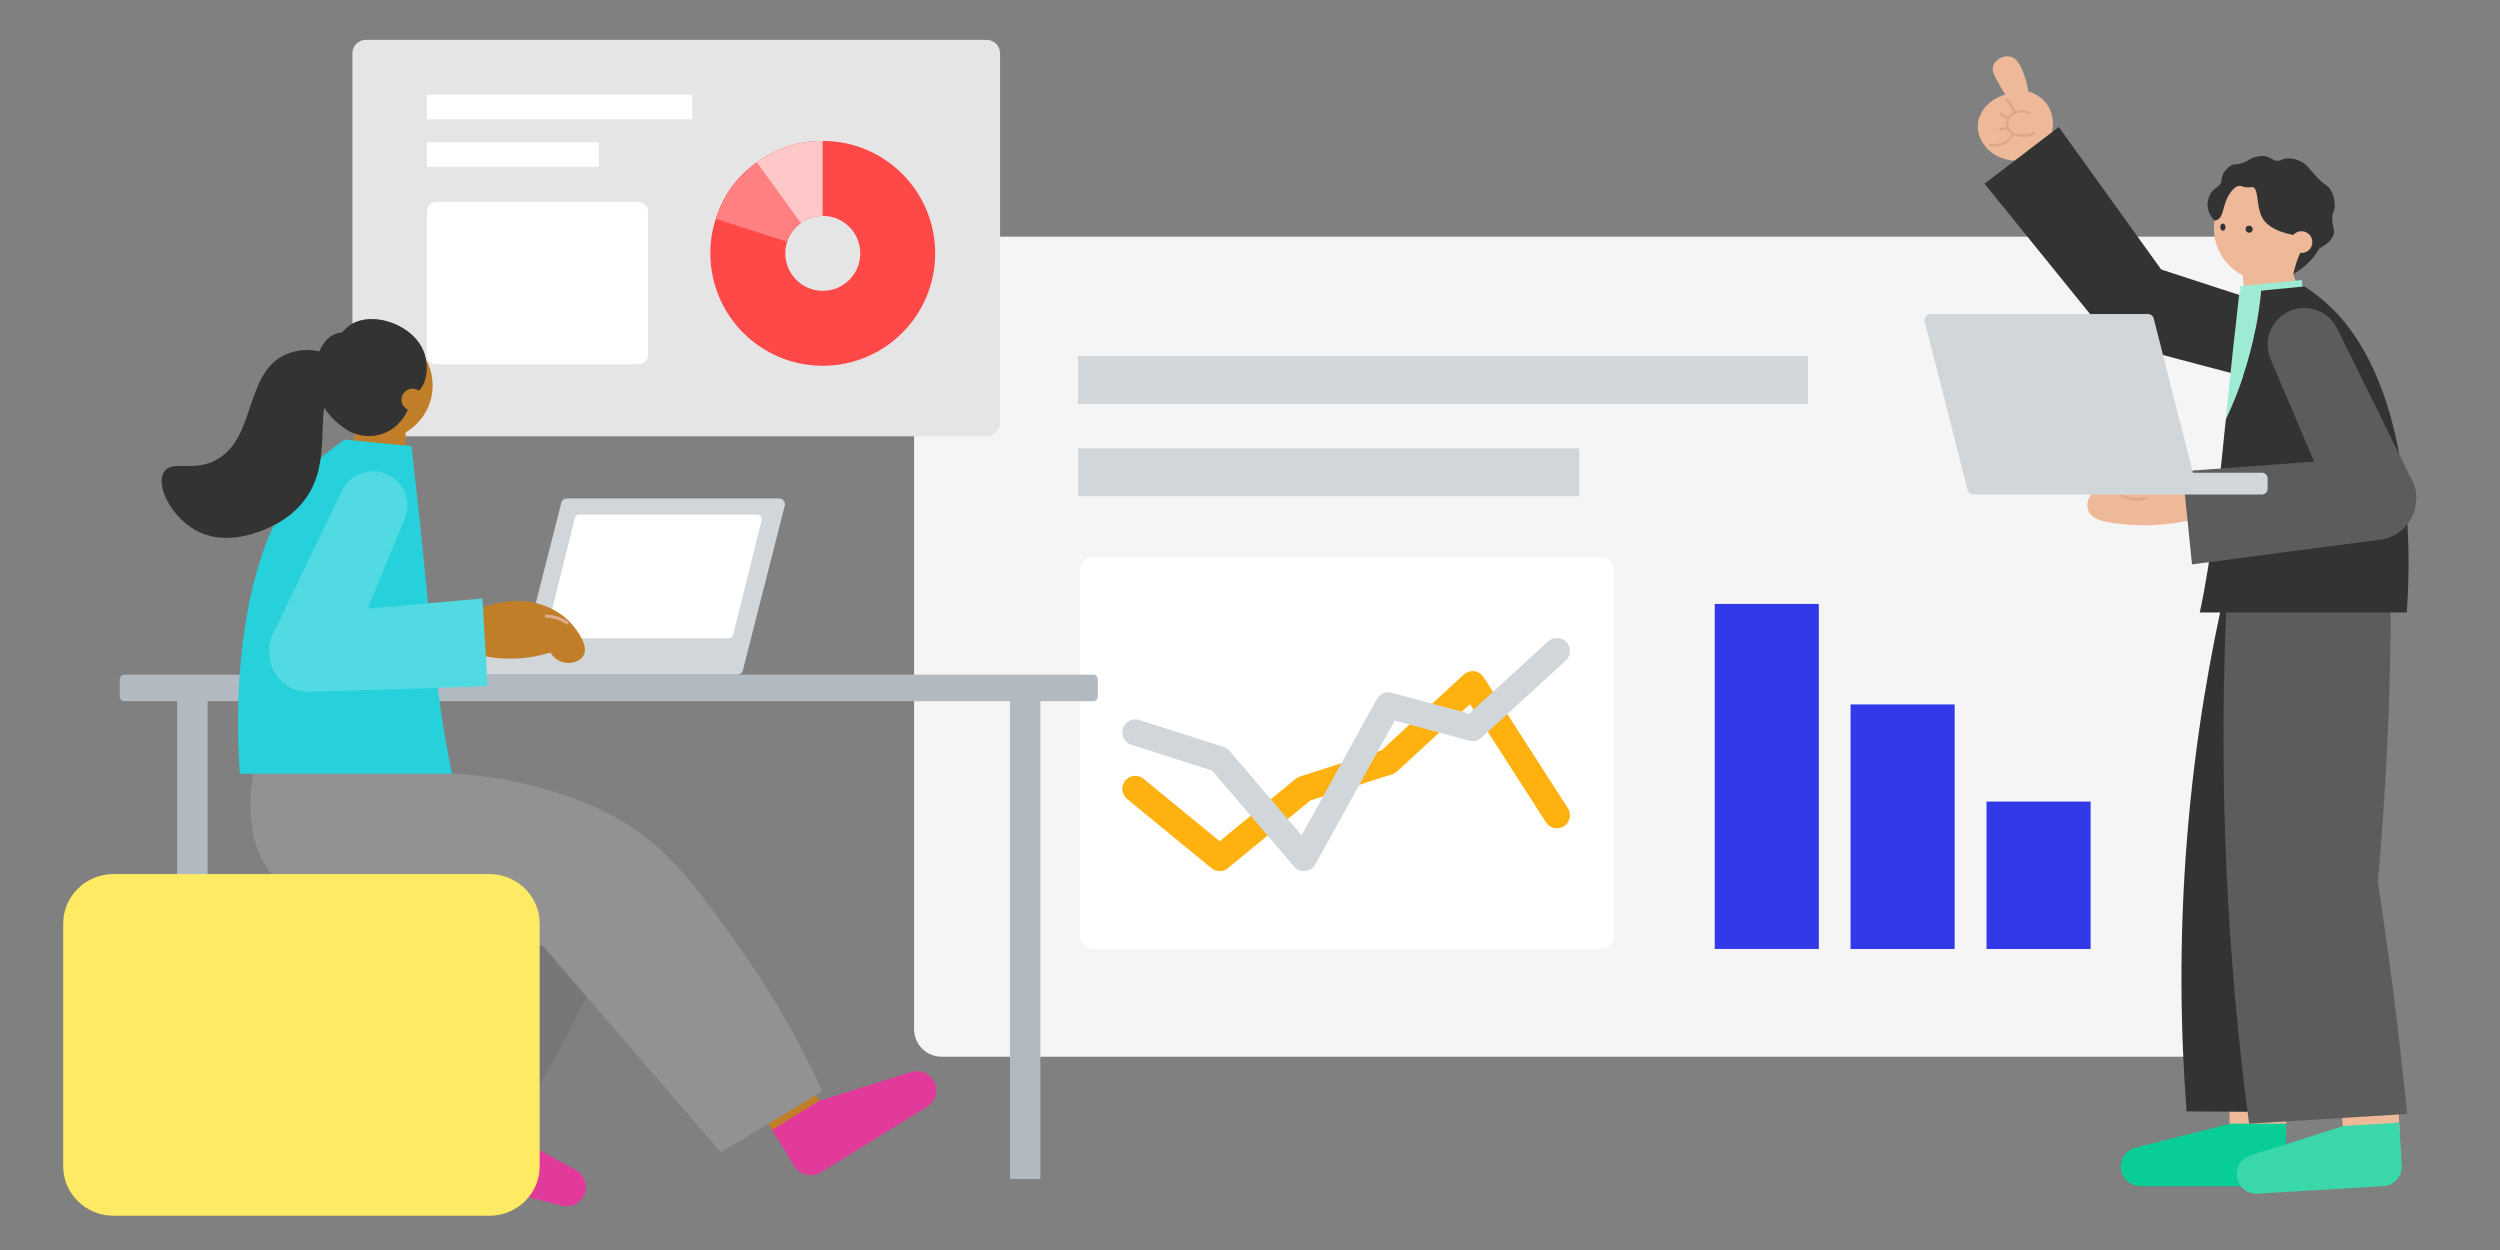 <svg fill="none" height="240" viewBox="0 0 480 240" width="480" xmlns="http://www.w3.org/2000/svg" xmlns:xlink="http://www.w3.org/1999/xlink"><rect x="0" y="0" width="480" height="240" fill="#808080" stroke="none"/><mask id="a" height="240" maskUnits="userSpaceOnUse" width="480" x="0" y="0"><path d="m480 0h-480v240h480z" fill="#fff"/></mask><g mask="url(#a)"><path d="m427.414 45.438h-246.625c-2.92 0-5.285 2.365-5.285 5.285v146.881c0 2.92 2.365 5.285 5.285 5.285h246.625c2.92 0 5.285-2.365 5.285-5.285v-146.881c0-2.92-2.365-5.285-5.285-5.285z" fill="#f5f5f5"/><path d="m347.139 68.367h-140.155v9.185h140.155z" fill="#d0d6da"/><path d="m303.224 86.07h-96.24v9.185h96.24z" fill="#d0d6da"/><path d="m307.38 106.883h-97.505c-1.381 0-2.5 1.119-2.5 2.5v70.32c0 1.381 1.119 2.5 2.5 2.5h97.505c1.381 0 2.5-1.119 2.5-2.5v-70.32c0-1.381-1.119-2.5-2.5-2.5z" fill="#fff"/><path d="m217.98 151.467c5.395 4.425 10.795 8.85 16.19 13.275 5.395-4.425 10.795-8.85 16.19-13.275 5.395-1.73 10.795-3.46 16.19-5.195 5.395-4.975 10.795-9.945 16.19-14.92 5.395 8.395 10.795 16.785 16.19 25.18" stroke="#ffb20f" stroke-linecap="round" stroke-linejoin="round" stroke-width="5"/><path d="m217.98 140.615c5.395 1.725 10.795 3.445 16.19 5.175 5.395 6.32 10.795 12.635 16.19 18.955 5.395-9.775 10.795-19.55 16.19-29.325 5.395 1.46 10.795 2.92 16.19 4.375 5.395-4.935 10.795-9.865 16.19-14.795" stroke="#d0d6da" stroke-linecap="round" stroke-linejoin="round" stroke-width="5"/><path d="m381.41 182.206h19.985v-28.3h-19.985z" fill="#3139e8"/><path d="m355.309 182.205h19.985v-46.955h-19.985z" fill="#3139e8"/><path d="m329.23 182.203h19.985v-66.25h-19.985z" fill="#3139e8"/><path d="m189.454 7.656h-119.235c-1.41 0-2.555 1.145-2.555 2.555v71.01c0 1.41 1.145 2.555 2.555 2.555h119.235c1.41 0 2.555-1.145 2.555-2.555v-71.01c0-1.41-1.145-2.555-2.555-2.555z" fill="#e5e5e5"/><path d="m153.744 42.827c-1.215.885-2.145 2.135-2.62 3.6l-13.685-4.46c1.465-4.535 3.985-7.995 7.84-10.795l8.465 11.645z" fill="#ff4949"/><path d="m153.744 42.827c-1.215.885-2.145 2.135-2.62 3.6l-13.685-4.46c1.465-4.535 3.985-7.995 7.84-10.795l8.465 11.645z" fill="#ff8080"/><path d="m157.97 41.458c-1.58 0-3.045.51-4.23 1.375l-8.455-11.655c3.855-2.8 7.91-4.115 12.685-4.115z" fill="#ff4949"/><path d="m157.97 41.458c-1.58 0-3.045.51-4.23 1.375l-8.455-11.655c3.855-2.8 7.91-4.115 12.685-4.115z" fill="#ffc8c8"/><path d="m157.97 27.06c11.925 0 21.585 9.665 21.585 21.585s-9.665 21.585-21.585 21.585-21.585-9.66-21.585-21.585c0-2.39.325-4.395 1.055-6.665l13.69 4.44c-.23.695-.35 1.445-.35 2.225 0 3.975 3.225 7.195 7.195 7.195s7.195-3.225 7.195-7.195-3.225-7.195-7.195-7.195v-14.395z" fill="#ff4949"/><path d="m122.641 38.797h-38.895c-.986 0-1.785.799-1.785 1.785v27.57c0 .986.799 1.785 1.785 1.785h38.895c.986 0 1.785-.799 1.785-1.785v-27.57c0-.986-.799-1.785-1.785-1.785z" fill="#fff"/><path d="m132.921 18.188h-50.96v4.72h50.96z" fill="#fff"/><path d="m114.981 27.312h-33.02v4.72h33.02z" fill="#fff"/><path d="m87.52 125.446h12.895l7.355-28.905c.125-.49.56-.83 1.06-.83h40.785c.71 0 1.24.675 1.06 1.365l-8.04 31.625c-.125.49-.56.83-1.06.83h-54.06c-.605 0-1.095-.49-1.095-1.095v-1.89c0-.605.49-1.095 1.095-1.095z" fill="#d0d6da"/><path d="m139.901 122.552h-34.165c-.57 0-.99-.535-.855-1.095l5.48-21.99c.1-.39.445-.67.855-.67h34.165c.57 0 .99.535.855 1.095l-5.48 21.99c-.1.39-.445.67-.855.67z" fill="#fff"/><path d="m209.895 129.531h-186.015c-.49 0-.89.4-.89.89v3.325c0 .495.4.89.89.89h186.015c.49 0 .89-.4.89-.89v-3.325c0-.49-.4-.89-.89-.89z" fill="#b1bac1"/><path d="m39.856 226.36v-94.915h-5.84v94.915z" fill="#b1bac1"/><path d="m199.76 226.36v-94.915h-5.84v94.915z" fill="#b1bac1"/><path d="m91.805 116.987c1.71-.73 7.195-2.81 12.855-.65 3.175 1.21 4.86 3.165 5.305 3.71.66.805 3.21 3.92 2.03 5.885-.64 1.08-2.22 1.495-3.485 1.31-1.835-.27-2.725-1.775-2.835-1.96-1.685.525-4.045 1.07-6.9 1.16-2.86.09-5.25-.305-6.97-.72v-8.725z" fill="#c17e29"/><path d="m108.865 119.893c.1 0 .205-.055.26-.14.1-.145.055-.34-.09-.44-.48-.32-1-.585-1.535-.795-.83-.32-1.71-.5-2.61-.525-.17-.01-.32.135-.32.305s.135.32.305.32c.83.025 1.64.185 2.405.48.49.185.96.435 1.41.73.055.035.115.055.17.055l.01.01z" fill="#e0aa8c"/><path d="m83.559 214.996 10.385 2.67 3.75-14.59-10.385-2.67z" fill="#c17e29"/><path d="m84.665 225.53 23.19 5.965c1.99.51 4.01-.685 4.52-2.675.42-1.65-.33-3.37-1.82-4.18-5.435-2.96-10.865-5.925-16.3-8.885l-10.23-2.63-2.03 7.89c-.51 1.985.685 4.01 2.675 4.52z" fill="#e23a9a"/><path d="m149.255 218.614 9.13-5.625-7.9-12.825-9.13 5.625z" fill="#c17e29"/><path d="m157.61 225.084 20.385-12.56c1.745-1.08 2.29-3.36 1.21-5.11-.89-1.445-2.645-2.105-4.27-1.595-5.9 1.855-11.81 3.71-17.71 5.57l-9 5.545 4.27 6.935c1.08 1.745 3.36 2.29 5.105 1.21h.01z" fill="#e23a9a"/><path d="m81.349 67.56c-.125-.34-.65-1.65-1.98-2.975-3.165-3.155-8.905-4.455-12.31-2.06-.67.47-1.125.98-1.39 1.32-.445.045-1.08.15-1.74.5-3.165 1.63-3.905 6.89-3.13 10.445 1.15 5.27 5.84 7.8 6.65 8.22.555.25 3.015 1.285 5.92.305 3.305-1.125 4.615-4 4.82-4.465.64-1.15 1.105-2.3 1.755-3.45.035-.02.08-.055.135-.095 1.97-1.5 2.265-5.115 1.265-7.745v.01z" fill="#b28b67"/><path clip-rule="evenodd" d="m98.981 216.005c-6.16-1.665-12.32-3.345-18.47-5.01 3.29-11.42 6.58-22.835 9.865-34.255-13.22-12.29-26.445-24.575-39.665-36.865 12.025 2.895 24.055 5.8 36.08 8.7 2.515.31 18.36 2.515 26 14.91 1.07 1.74 3.895 6.33 4.09 12.685.15 5.125-1.48 8.995-2.815 11.98-4.82 10.75-10.56 20.625-15.08 27.845l-.01.01z" fill="#777" fill-rule="evenodd"/><path clip-rule="evenodd" d="m157.845 209.551c-6.49 3.905-12.97 7.805-19.455 11.705-11.41-13.245-22.825-26.5-34.235-39.745-3.7-.5-8.885-1.255-15.065-2.35-21.79-3.86-32.79-5.91-37.345-11.87-1.585-2.075-6.765-9.91-1.025-27.4h30.935c1.72 2.895 3.43 5.8 5.15 8.7 1.195.045 2.905.135 4.945.345 1.55.16 14.5 1.615 25.76 7.64 10.515 5.625 15.965 13.325 25.01 26.105 4.42 6.25 10.09 15.225 15.33 26.875h-.01z" fill="#929292" fill-rule="evenodd"/><path d="m77.875 93.761h-13.08l3.575-10.745h9.51v10.745z" fill="#c17e29"/><path d="m72.676 84.415c5.735 0 10.395-4.66 10.395-10.395s-4.66-10.395-10.395-10.395-10.395 4.66-10.395 10.395 4.645 10.395 10.395 10.395z" fill="#c17e29"/><path d="m81.38 67.543c-.135-.35-.66-1.64-1.99-2.98-3.17-3.155-8.92-4.46-12.33-2.055-.67.47-1.13.995-1.395 1.315-.445.04-1.075.15-1.735.495-3.17 1.64-3.91 6.89-3.13 10.465 1.155 5.28 5.845 7.815 6.66 8.235.55.24 3.02 1.275 5.925.295 3.315-1.115 4.62-4 4.835-4.475.645-1.14 1.1-2.295 1.76-3.45.025-.015.08-.055.135-.095 1.975-1.505 2.255-5.115 1.265-7.75z" fill="#333"/><path d="m79.221 78.865c1.18 0 2.12-.955 2.12-2.12s-.955-2.12-2.12-2.12-2.135.955-2.135 2.12.955 2.12 2.135 2.12z" fill="#c17e29"/><path d="m62.634 87.046c1.105-.92 2.29-1.8 3.555-2.64 4.28.42 8.555.835 12.825 1.255.23 2.255.48 4.51.75 6.78 2.025 17.245 3.59 40.41 7.03 56.135h-40.74c-.955-12.48-1.24-46.66 16.58-61.545v.01z" fill="#26d1db"/><path d="m58.515 117.936 34.11-3.03 1 16.845-34.225 1.08c-4.04.125-7.44-2.98-7.685-7.005-.24-4.03 2.77-7.525 6.79-7.88z" fill="#51dae2"/><path d="m74.3 91.046c3.26 1.455 4.775 5.24 3.415 8.55l-11.705 28.38c-1.415 3.44-5.39 5.025-8.795 3.51l-1.605-.71c-3.395-1.515-4.875-5.535-3.26-8.895l13.305-27.655c1.55-3.22 5.375-4.625 8.635-3.165l.01-.01z" fill="#51dae2"/><path clip-rule="evenodd" d="m93.945 167.82h-72.14c-5.34 0-9.67 4.25-9.67 9.49v46.625c0 5.24 4.33 9.49 9.67 9.49h72.14c5.34 0 9.67-4.25 9.67-9.49v-46.625c0-5.24-4.33-9.49-9.67-9.49z" fill="#ffea63" fill-rule="evenodd"/><path d="m66.756 71.306c-1.475-3.48-6.5-4.03-6.785-4.055-.59-.065-2.755-.215-5.035.78-8.14 3.52-5.64 16.29-13.63 20.375-4.54 2.31-8.395-.23-9.845 2.255-1.6 2.725 1.475 8.395 5.8 10.975 5.415 3.21 11.55.82 13.23.16 1.29-.51 6.435-2.51 9.2-7.67 4-7.44.58-16.91 4.26-18.47.915-.39 2.27-.28 2.915-1.355.685-1.14.025-2.66-.105-2.98v-.015z" fill="#333"/><path d="m393.659 26.62c.09-.235 1.45-3.835-.745-6.745-1.215-1.61-2.875-2.16-3.525-2.34-.06-.63-.19-1.515-.535-2.53-.535-1.585-1.305-3.86-3.01-4.165-1.225-.22-2.75.62-3.14 1.75-.345.99.235 2.03 1.35 4.015.37.655.72 1.18.98 1.56-3.035.805-5.17 3.27-5.305 5.875-.175 3.45 3.185 6.985 7.68 6.795 2.085-1.4 4.175-2.805 6.26-4.205z" fill="#eeb998"/><g fill="#dea88a"><path d="m390.794 25.788s-.025.015-.04.025c-2.48 1.04-4.675.36-5.355-.895-.385-.71-.35-1.69.085-2.43.74-1.25 2.565-1.71 4.24-1.065.125.05.19.195.14.325-.05.125-.19.195-.325.14-1.45-.56-3.01-.195-3.63.845-.345.585-.375 1.38-.075 1.935.56 1.04 2.53 1.59 4.715.67.125-.05.275 0 .325.135.05.11 0 .245-.09.3v.01z"/><path d="m386.974 21.711s-.035.015-.05.025c-.125.05-.275-.015-.325-.145-.11-.285-.245-.555-.385-.82-.295-.535-.66-1.03-1.09-1.475-.09-.1-.09-.26 0-.35.1-.1.26-.09.355 0 .46.48.845 1.005 1.165 1.575.16.285.295.58.41.88.04.11 0 .235-.09.3l.015.01z"/><path d="m385.291 27.481c-1.255.845-2.73.71-3.19.635-.135-.025-.235-.15-.21-.285s.15-.235.285-.21c.47.075 2.085.22 3.26-.895.345-.325.61-.73.795-1.2.05-.125.195-.195.325-.14.125.05.19.195.14.325-.21.535-.52.995-.915 1.375-.16.15-.32.275-.485.395h-.01z"/><path d="m385.744 23.008c-.075.05-.185.06-.27 0l-1.355-.815c-.12-.065-.16-.225-.085-.345.065-.115.225-.16.345-.085l1.36.815c.115.065.16.225.085.345-.015.035-.04.06-.075.075v.01z"/><path d="m385.613 24.748s-.06.035-.09.035l-1.435.285c-.135.025-.27-.06-.295-.195s.06-.27.195-.295l1.435-.285c.135-.025.27.06.295.195.015.1-.025.2-.11.26h.01z"/></g><path d="m416.524 53.933-21.245-29.55-14.25 10.89 22.905 28.285c2.7 3.335 7.565 3.92 10.975 1.315s4.13-7.455 1.625-10.94z" fill="#333"/><path d="m448.883 69.994c1.075-3.645-.945-7.48-4.55-8.655l-31.015-10.13c-3.76-1.23-7.79.89-8.905 4.685l-.53 1.795c-1.12 3.795 1.115 7.76 4.935 8.77l31.545 8.335c3.67.97 7.45-1.155 8.52-4.8z" fill="#333"/><path d="m438.928 202.477h-10.85v15.24h10.85z" fill="#eeb998"/><path d="m435.174 227.74h-24.23c-2.07 0-3.755-1.685-3.755-3.755 0-1.72 1.165-3.22 2.83-3.635 6.065-1.535 12.14-3.065 18.205-4.6h10.69v8.245c0 2.07-1.685 3.755-3.755 3.755l.01-.01z" fill="#09cd96"/><path d="m459.853 202.258-10.83.65.91 15.215 10.83-.65z" fill="#eeb998"/><path d="m457.616 227.737-24.19 1.45c-2.07.125-3.845-1.45-3.97-3.52-.1-1.715.97-3.285 2.615-3.805 5.965-1.895 11.93-3.785 17.895-5.68l10.675-.635.495 8.225c.125 2.07-1.45 3.845-3.52 3.97v-.01z" fill="#3ad7ab"/><path clip-rule="evenodd" d="m451.111 213.588c-10.43-.065-20.855-.135-31.285-.2-1.165-15.15-1.5-32.975.12-52.845 1.525-18.71 4.455-35.33 7.775-49.465h31.295c-4.095 18.675-8.2 37.35-12.3 56.025 1.465 15.49 2.93 30.985 4.39 46.475l.01.01z" fill="#333" fill-rule="evenodd"/><path clip-rule="evenodd" d="m462.169 213.879c-10.115.62-20.235 1.24-30.345 1.86-1.945-14.58-3.46-30.365-4.27-47.235-.995-20.695-.77-39.92.175-57.41h31.295c.06 10.735-.16 21.975-.755 33.68-.425 8.465-1.015 16.65-1.735 24.56 1.015 6.525 1.96 13.21 2.84 20.035 1.08 8.36 2 16.54 2.79 24.515h.01z" fill="#5c5c5c" fill-rule="evenodd"/><path d="m443.808 63.13h-12.36l-.87-10.505h9.735z" fill="#eeb998"/><path d="m435.23 53.994c5.615 0 10.165-4.55 10.165-10.165s-4.55-10.165-10.165-10.165-10.16 4.55-10.16 10.165 4.55 10.165 10.16 10.165z" fill="#eeb998"/><path d="m434.258 41.613c-1.065-2.11-.58-5.395-1.71-5.665-.35-.085-.795.15-1.735-.065-.445-.1-.53-.195-.78-.2-.195 0-.895.015-1.81 1.325-1.625 2.305-1.115 4.565-2.52 5.205-.22.1-.42.125-.53.14-.245-.26-1.5-1.61-1.31-3.395.035-.325.245-1.825 1.335-2.675.395-.31.87-.495 1.165-1.09.195-.395.145-.63.22-1.04.25-1.34 1.44-2.18 1.54-2.245.845-.58 1.115-.11 2.64-.695 1.155-.445 1.18-.78 2.22-1.045.61-.16 1.3-.345 2.105-.14 1.065.26 1.49.98 2.42.83.27-.04.36-.125.63-.225 1.325-.52 3.075-.075 4.205.705.395.275.855.79 1.765 1.82.58.655.73.88 1.215 1.35.905.88 1.14.815 1.66 1.34 1.35 1.38 1.3 3.45 1.29 3.67-.04 1.115-.425 1.13-.48 2.395-.06 1.45.425 1.87.325 2.75-.085.77-.61 1.85-2.79 3.035-.37.63-.855 1.34-1.485 2.06-1.23 1.415-2.54 2.32-3.535 2.89.11-.52.245-1.065.42-1.635.27-.905.58-1.72.895-2.44-.425-1.155-.865-2.305-1.29-3.46-3.945-.745-5.445-2.235-6.075-3.485l-.01-.01z" fill="#333"/><path d="m441.886 48.568c1.155 0 2.085-.935 2.085-2.085s-.935-2.085-2.085-2.085-2.085.935-2.085 2.085.935 2.085 2.085 2.085z" fill="#eeb998"/><path d="m426.795 44.292c.285 0 .51-.31.51-.685s-.23-.685-.51-.685-.51.31-.51.685.23.685.51.685z" fill="#333"/><path d="m431.833 44.69c.38 0 .685-.31.685-.685s-.305-.685-.685-.685-.685.31-.685.685.31.685.685.685z" fill="#333"/><path d="m441.949 53.773-11.89 1.155.355 3.635 11.89-1.155z" fill="#9debd5"/><path d="m434.149 55.797c-1.4.135-2.8.275-4.2.41-.225 2.195-.47 4.4-.73 6.62-.635 5.435-1.23 11.48-1.85 17.685 1.225-2.59 2.43-5.52 3.495-8.795 1.97-6.06 2.875-11.53 3.295-15.92z" fill="#9debd5"/><path d="m445.929 57.562c-1.075-.895-2.23-1.76-3.47-2.57-2.775.27-5.54.545-8.31.82-.41 4.39-1.325 9.86-3.295 15.92-1.065 3.275-2.27 6.21-3.495 8.795-1.3 12.985-2.74 26.685-5 37.065h39.74c.93-12.175 1.205-45.51-16.17-60.025v-.01z" fill="#333"/><path d="m439.489 59.776c-3.46 1.585-5.025 5.64-3.545 9.14l12.77 30.085c1.55 3.645 5.795 5.295 9.4 3.645l1.7-.78c3.6-1.65 5.125-5.95 3.375-9.5l-14.47-29.305c-1.685-3.41-5.775-4.87-9.235-3.275v-.01z" fill="#5c5c5c"/><path d="m417.613 90.737c-1.775-.4-4.69-1.02-7.885-.11-1.275.37-3.225.92-3.555 2.33-.17.735.165 1.44.445 1.885-.41-.235-1.1-.56-2-.67-.61-.065-2.01-.225-2.95.63-.865.795-1.1 2.255-.705 3.26.81 2.06 4.365 2.395 7.65 2.665 2.755.225 6.77.26 11.665-.78v-8.435c-.585-.21-1.51-.52-2.665-.78v.01z" fill="#eeb998"/><path d="m407.109 95.224c0 .1.06.195.15.245.535.25 1.1.435 1.675.545 1.03.2 2.095.175 3.14-.085.145-.035.225-.175.195-.32-.035-.145-.175-.225-.32-.195-.97.235-1.95.27-2.915.075-.535-.1-1.055-.275-1.55-.505-.135-.06-.295 0-.35.125-.015.035-.025.075-.025.11z" fill="#e0aa8c"/><path d="m455.388 87.814-36.345 2.675 1.825 17.87 36.135-4.745c4.265-.56 7.305-4.405 6.87-8.681s-4.195-7.43-8.485-7.115v-.01z" fill="#5c5c5c"/><path d="m434.259 90.762h-13.22l-7.525-29.62c-.13-.495-.58-.845-1.09-.845h-41.79c-.735 0-1.275.69-1.09 1.405l8.24 32.405c.13.495.58.845 1.09.845h55.385c.62 0 1.13-.505 1.13-1.13v-1.945c0-.625-.505-1.125-1.13-1.125z" fill="#d0d6da"/></g></svg>
